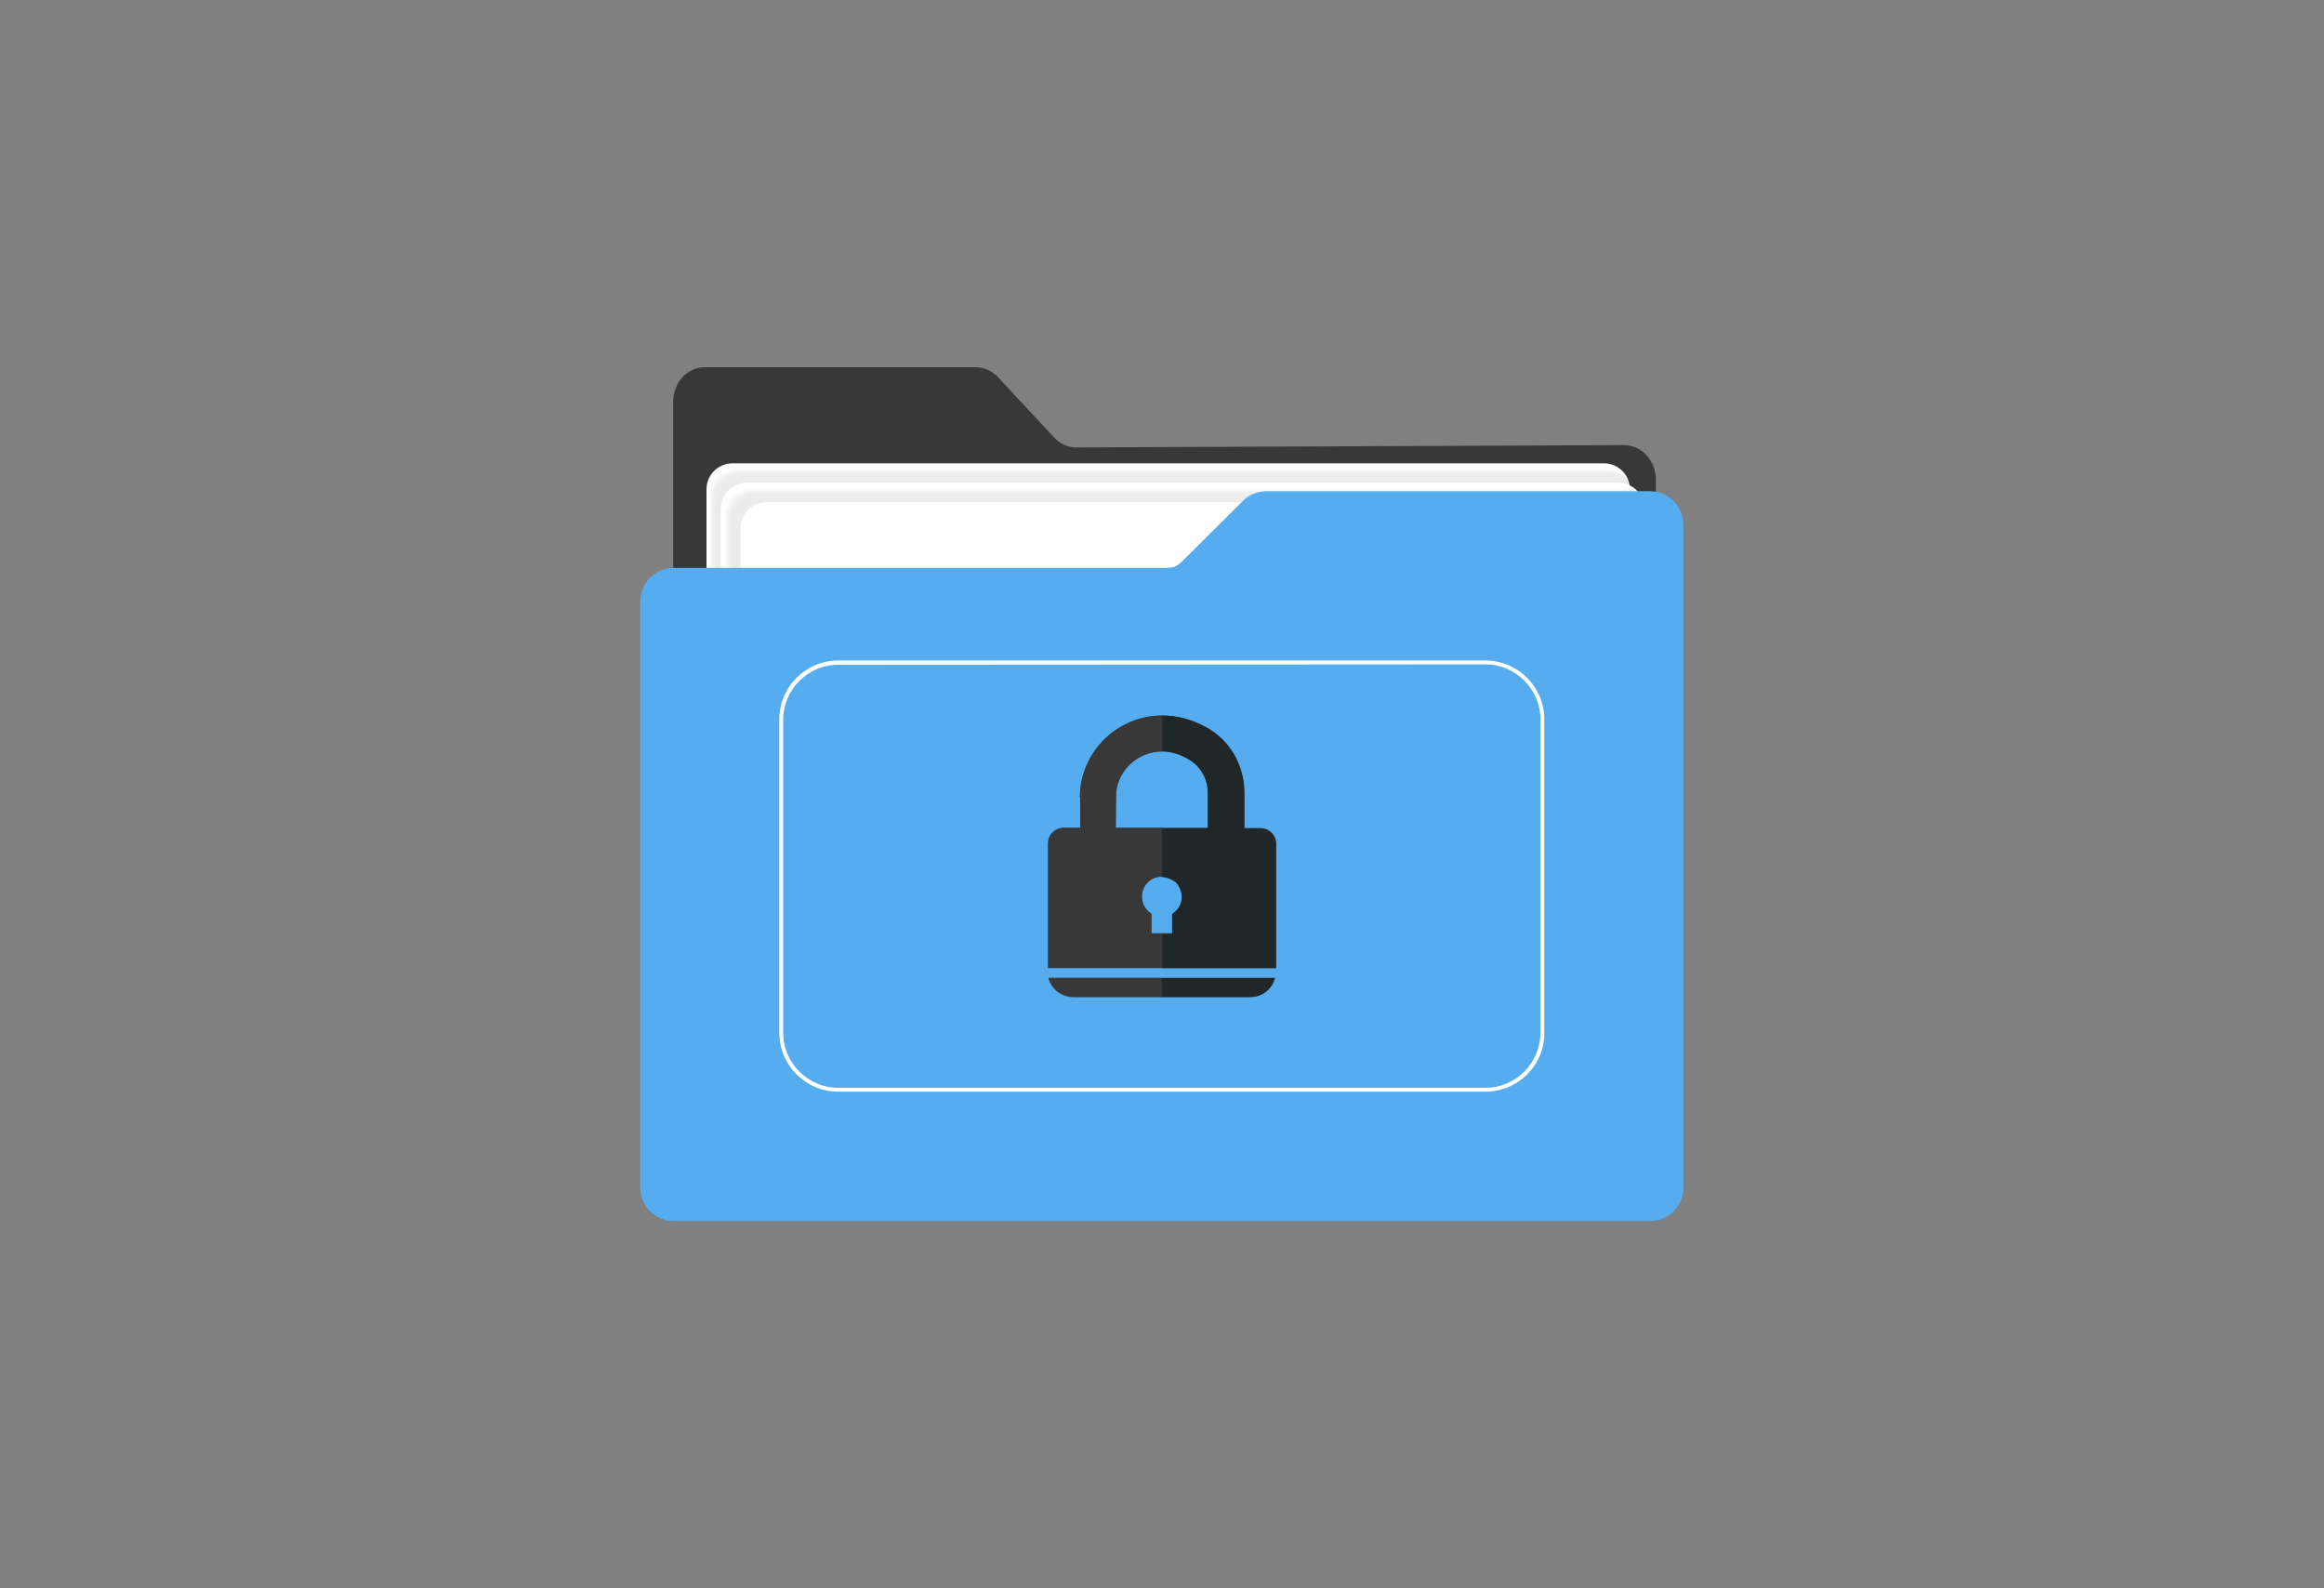 <?xml version="1.0" encoding="utf-8"?>
<!-- Generator: Adobe Illustrator 24.1.0, SVG Export Plug-In . SVG Version: 6.00 Build 0)  -->
<svg version="1.1" id="Layer_1" xmlns="http://www.w3.org/2000/svg" xmlns:xlink="http://www.w3.org/1999/xlink" x="0px" y="0px"
	 width="600px" height="410px" viewBox="0 0 600 410" style="enable-background:new 0 0 600 410;" xml:space="preserve">
<rect x="0" y="0" width="600" height="410" fill="#808080" stroke="none"/>
<style type="text/css">
	.st0{fill:#383838;}
	.st1{fill:#FFFFFF;}
	.st2{opacity:0.1;}
	.st3{fill:#383838;fill-opacity:0;}
	.st4{opacity:4.761905e-02;fill:#383838;enable-background:new    ;}
	.st5{opacity:9.523810e-02;fill:#383838;enable-background:new    ;}
	.st6{opacity:0.143;fill:#383838;enable-background:new    ;}
	.st7{opacity:0.191;fill:#383838;enable-background:new    ;}
	.st8{opacity:0.238;fill:#383838;enable-background:new    ;}
	.st9{opacity:0.286;fill:#383838;enable-background:new    ;}
	.st10{opacity:0.333;fill:#383838;enable-background:new    ;}
	.st11{opacity:0.381;fill:#383838;enable-background:new    ;}
	.st12{opacity:0.429;fill:#383838;enable-background:new    ;}
	.st13{opacity:0.476;fill:#383838;enable-background:new    ;}
	.st14{opacity:0.524;fill:#383838;enable-background:new    ;}
	.st15{opacity:0.571;fill:#383838;enable-background:new    ;}
	.st16{opacity:0.619;fill:#383838;enable-background:new    ;}
	.st17{opacity:0.667;fill:#383838;enable-background:new    ;}
	.st18{opacity:0.714;fill:#383838;enable-background:new    ;}
	.st19{opacity:0.762;fill:#383838;enable-background:new    ;}
	.st20{opacity:0.809;fill:#383838;enable-background:new    ;}
	.st21{opacity:0.857;fill:#383838;enable-background:new    ;}
	.st22{opacity:0.905;fill:#383838;enable-background:new    ;}
	.st23{opacity:0.952;fill:#383838;enable-background:new    ;}
	.st24{fill:#55ACEE;}
	.st25{fill:none;}
	.st26{fill:#202729;}
</style>
<g>
	<path class="st0" d="M181.9,286.2h237.5c4.5,0,8.1-4,8.1-8.9V123.8c0-4.9-3.7-8.9-8.2-8.9l-141.4,0.6c-2.1,0-4.2-0.9-5.7-2.5
		l-14.6-15.7c-1.5-1.6-3.6-2.5-5.7-2.5h-70c-4.5,0-8.1,4-8.1,8.9v173.7C173.8,282.2,177.4,286.2,181.9,286.2z"/>
	<path class="st1" d="M414.1,243.2h-225c-3.7,0-6.7-3-6.7-6.7V126.3c0-3.7,3-6.7,6.7-6.7h225c3.7,0,6.7,3,6.7,6.7v110.3
		C420.8,240.2,417.8,243.2,414.1,243.2z"/>
	<g class="st2">
		<path class="st3" d="M414.4,244.4h-225c-3.7,0-6.7-3-6.7-6.7V127.5c0-3.7,3-6.7,6.7-6.7h225c3.7,0,6.7,3,6.7,6.7v110.2
			C421,241.4,418,244.4,414.4,244.4z"/>
		<path class="st4" d="M414.6,244.5h-225c-3.7,0-6.7-3-6.7-6.7V127.7c0-3.7,3-6.7,6.7-6.7h225c3.7,0,6.7,3,6.7,6.7v110.2
			C421.3,241.6,418.3,244.5,414.6,244.5z"/>
		<path class="st5" d="M414.8,244.7h-225c-3.7,0-6.7-3-6.7-6.7V127.8c0-3.7,3-6.7,6.7-6.7h225c3.7,0,6.7,3,6.7,6.7V238
			C421.4,241.7,418.5,244.7,414.8,244.7z"/>
		<path class="st6" d="M415,244.9H190c-3.7,0-6.7-3-6.7-6.7V128c0-3.7,3-6.7,6.7-6.7h225c3.7,0,6.7,3,6.7,6.7v110.2
			C421.8,241.9,418.8,244.9,415,244.9z"/>
		<path class="st7" d="M415.3,245.1h-225c-3.7,0-6.7-3-6.7-6.7V128.2c0-3.7,3-6.7,6.7-6.7h225c3.7,0,6.7,3,6.7,6.7v110.2
			C421.9,242.1,418.9,245.1,415.3,245.1z"/>
		<path class="st8" d="M415.4,245.3h-225c-3.7,0-6.7-3-6.7-6.7V128.4c0-3.7,3-6.7,6.7-6.7h225c3.7,0,6.7,3,6.7,6.7v110.2
			C422.1,242.3,419.1,245.3,415.4,245.3z"/>
		<path class="st9" d="M415.6,245.4h-225c-3.7,0-6.7-3-6.7-6.7V128.6c0-3.7,3-6.7,6.7-6.7h225c3.7,0,6.7,3,6.7,6.7v110.2
			C422.3,242.5,419.3,245.4,415.6,245.4z"/>
		<path class="st10" d="M415.8,245.6h-225c-3.7,0-6.7-3-6.7-6.7V128.7c0-3.7,3-6.7,6.7-6.7h225c3.7,0,6.7,3,6.7,6.7v110.2
			C422.5,242.6,419.5,245.6,415.8,245.6z"/>
		<path class="st11" d="M416.1,245.8h-225c-3.7,0-6.7-3-6.7-6.7V128.9c0-3.7,3-6.7,6.7-6.7h225c3.7,0,6.7,3,6.7,6.7v110.2
			C422.8,242.8,419.8,245.8,416.1,245.8z"/>
		<path class="st12" d="M416.3,246h-225c-3.7,0-6.7-3-6.7-6.7V129.1c0-3.7,3-6.7,6.7-6.7h225c3.7,0,6.7,3,6.7,6.7v110.2
			C422.9,243,419.9,246,416.3,246z"/>
		<path class="st13" d="M416.5,246.2h-225c-3.7,0-6.7-3-6.7-6.7V129.3c0-3.7,3-6.7,6.7-6.7h225c3.7,0,6.7,3,6.7,6.7v110.2
			C423.1,243.2,420.3,246.2,416.5,246.2z"/>
		<path class="st14" d="M416.8,246.3h-225c-3.7,0-6.7-3-6.7-6.7V129.5c0-3.7,3-6.7,6.7-6.7h225c3.7,0,6.7,3,6.7,6.7v110.2
			C423.4,243.4,420.4,246.3,416.8,246.3z"/>
		<path class="st15" d="M416.9,246.5h-225c-3.7,0-6.7-3-6.7-6.7V129.6c0-3.7,3-6.7,6.7-6.7h225c3.7,0,6.7,3,6.7,6.7v110.2
			C423.6,243.5,420.6,246.5,416.9,246.5z"/>
		<path class="st16" d="M417.1,246.7h-225c-3.7,0-6.7-3-6.7-6.7V129.8c0-3.7,3-6.7,6.7-6.7h225c3.7,0,6.7,3,6.7,6.7V240
			C423.8,243.7,420.8,246.7,417.1,246.7z"/>
		<path class="st17" d="M417.3,246.9h-225c-3.7,0-6.7-3-6.7-6.7V130c0-3.7,3-6.7,6.7-6.7h225c3.7,0,6.7,3,6.7,6.7v110.2
			C424,243.9,421,246.9,417.3,246.9z"/>
		<path class="st18" d="M417.5,247.1h-225c-3.7,0-6.7-3-6.7-6.7V130.2c0-3.7,3-6.7,6.7-6.7h225c3.7,0,6.7,3,6.7,6.7v110.2
			C424.3,244.1,421.3,247.1,417.5,247.1z"/>
		<path class="st19" d="M417.8,247.3h-225c-3.7,0-6.7-3-6.7-6.7V130.4c0-3.7,3-6.7,6.7-6.7h225c3.7,0,6.7,3,6.7,6.7v110.2
			C424.4,244.3,421.4,247.3,417.8,247.3z"/>
		<path class="st20" d="M418,247.4H193c-3.7,0-6.7-3-6.7-6.7V130.5c0-3.7,3-6.7,6.7-6.7h225c3.7,0,6.7,3,6.7,6.7v110.2
			C424.6,244.4,421.6,247.4,418,247.4z"/>
		<path class="st21" d="M418.3,247.6h-225c-3.7,0-6.7-3-6.7-6.7V130.7c0-3.7,3-6.7,6.7-6.7h225c3.7,0,6.7,3,6.7,6.7v110.2
			C424.8,244.6,421.9,247.6,418.3,247.6z"/>
		<path class="st22" d="M418.4,247.8h-225c-3.7,0-6.7-3-6.7-6.7V130.9c0-3.7,3-6.7,6.7-6.7h225c3.7,0,6.7,3,6.7,6.7v110.2
			C425,244.8,422.1,247.8,418.4,247.8z"/>
		<path class="st23" d="M418.6,248h-225c-3.7,0-6.7-3-6.7-6.7V131.1c0-3.7,3-6.7,6.7-6.7h225c3.7,0,6.7,3,6.7,6.7v110.2
			C425.3,245,422.3,248,418.6,248z"/>
		<path class="st0" d="M418.8,248.2h-225c-3.7,0-6.7-3-6.7-6.7V131.3c0-3.7,3-6.7,6.7-6.7h225c3.7,0,6.7,3,6.7,6.7v110.2
			C425.5,245.2,422.5,248.2,418.8,248.2z"/>
	</g>
	<path class="st1" d="M417.8,248.2h-225c-3.7,0-6.7-3-6.7-6.7V131.3c0-3.7,3-6.7,6.7-6.7h225c3.7,0,6.7,3,6.7,6.7v110.2
		C424.5,245.2,421.5,248.2,417.8,248.2z"/>
	<g class="st2">
		<path class="st3" d="M418.5,249.4h-225c-3.7,0-6.7-3-6.7-6.7V132.5c0-3.7,3-6.7,6.7-6.7h225c3.7,0,6.7,3,6.7,6.7v110.2
			C425.1,246.4,422.1,249.4,418.5,249.4z"/>
		<path class="st4" d="M418.8,249.5h-225c-3.7,0-6.7-3-6.7-6.7V132.7c0-3.7,3-6.7,6.7-6.7h225c3.7,0,6.7,3,6.7,6.7v110.2
			C425.3,246.6,422.4,249.5,418.8,249.5z"/>
		<path class="st5" d="M418.9,249.7h-225c-3.7,0-6.7-3-6.7-6.7V132.8c0-3.7,3-6.7,6.7-6.7h225c3.7,0,6.7,3,6.7,6.7V243
			C425.6,246.7,422.6,249.7,418.9,249.7z"/>
		<path class="st6" d="M419.1,249.9h-225c-3.7,0-6.7-3-6.7-6.7V133c0-3.7,3-6.7,6.7-6.7h225c3.7,0,6.7,3,6.7,6.7v110.2
			C425.8,246.9,422.8,249.9,419.1,249.9z"/>
		<path class="st7" d="M419.3,250.1h-225c-3.7,0-6.7-3-6.7-6.7V133.2c0-3.7,3-6.7,6.7-6.7h225c3.7,0,6.7,3,6.7,6.7v110.2
			C426,247.1,423,250.1,419.3,250.1z"/>
		<path class="st8" d="M419.5,250.3h-225c-3.7,0-6.7-3-6.7-6.7V133.4c0-3.7,3-6.7,6.7-6.7h225c3.7,0,6.7,3,6.7,6.7v110.2
			C426.3,247.3,423.3,250.3,419.5,250.3z"/>
		<path class="st9" d="M419.8,250.4h-225c-3.7,0-6.7-3-6.7-6.7V133.6c0-3.7,3-6.7,6.7-6.7h225c3.7,0,6.7,3,6.7,6.7v110.2
			C426.4,247.5,423.4,250.4,419.8,250.4z"/>
		<path class="st10" d="M419.9,250.6h-225c-3.7,0-6.7-3-6.7-6.7V133.7c0-3.7,3-6.7,6.7-6.7h225c3.7,0,6.7,3,6.7,6.7v110.2
			C426.6,247.6,423.6,250.6,419.9,250.6z"/>
		<path class="st11" d="M420.3,250.8h-225c-3.7,0-6.7-3-6.7-6.7V133.9c0-3.7,3-6.7,6.7-6.7h225c3.7,0,6.7,3,6.7,6.7v110.2
			C426.8,247.8,423.8,250.8,420.3,250.8z"/>
		<path class="st12" d="M420.4,251h-225c-3.7,0-6.7-3-6.7-6.7V134.1c0-3.7,3-6.7,6.7-6.7h225c3.7,0,6.7,3,6.7,6.7v110.2
			C427,248,424.1,251,420.4,251z"/>
		<path class="st13" d="M420.6,251.2h-225c-3.7,0-6.7-3-6.7-6.7V134.3c0-3.7,3-6.7,6.7-6.7h225c3.7,0,6.7,3,6.7,6.7v110.2
			C427.3,248.2,424.3,251.2,420.6,251.2z"/>
		<path class="st14" d="M420.8,251.4h-225c-3.7,0-6.7-3-6.7-6.7V134.5c0-3.7,3-6.7,6.7-6.7h225c3.7,0,6.7,3,6.7,6.7v110.2
			C427.5,248.4,424.5,251.4,420.8,251.4z"/>
		<path class="st15" d="M421,251.5H196c-3.7,0-6.7-3-6.7-6.7V134.6c0-3.7,3-6.7,6.7-6.7h225c3.7,0,6.7,3,6.7,6.7v110.2
			C427.8,248.5,424.8,251.5,421,251.5z"/>
		<path class="st16" d="M421.3,251.7h-225c-3.7,0-6.7-3-6.7-6.7V134.8c0-3.7,3-6.7,6.7-6.7h225c3.7,0,6.7,3,6.7,6.7V245
			C427.9,248.7,424.9,251.7,421.3,251.7z"/>
		<path class="st17" d="M421.4,251.9h-225c-3.7,0-6.7-3-6.7-6.7V135c0-3.7,3-6.7,6.7-6.7h225c3.7,0,6.7,3,6.7,6.7v110.2
			C428.1,248.9,425.1,251.9,421.4,251.9z"/>
		<path class="st18" d="M421.6,252.1h-225c-3.7,0-6.7-3-6.7-6.7V135.2c0-3.7,3-6.7,6.7-6.7h225c3.7,0,6.7,3,6.7,6.7v110.2
			C428.3,249.1,425.3,252.1,421.6,252.1z"/>
		<path class="st19" d="M421.9,252.3h-225c-3.7,0-6.7-3-6.7-6.7V135.4c0-3.7,3-6.7,6.7-6.7h225c3.7,0,6.7,3,6.7,6.7v110.2
			C428.5,249.3,425.5,252.3,421.9,252.3z"/>
		<path class="st20" d="M422.1,252.4h-225c-3.7,0-6.7-3-6.7-6.7V135.5c0-3.7,3-6.7,6.7-6.7h225c3.7,0,6.7,3,6.7,6.7v110.2
			C428.8,249.4,425.8,252.4,422.1,252.4z"/>
		<path class="st21" d="M422.3,252.6h-225c-3.7,0-6.7-3-6.7-6.7V135.7c0-3.7,3-6.7,6.7-6.7h225c3.7,0,6.7,3,6.7,6.7v110.2
			C428.9,249.6,426,252.6,422.3,252.6z"/>
		<path class="st22" d="M422.5,252.8h-225c-3.7,0-6.7-3-6.7-6.7V135.9c0-3.7,3-6.7,6.7-6.7h225c3.7,0,6.7,3,6.7,6.7v110.2
			C429.3,249.8,426.3,252.8,422.5,252.8z"/>
		<path class="st23" d="M422.8,253h-225c-3.7,0-6.7-3-6.7-6.7V136.1c0-3.7,3-6.7,6.7-6.7h225c3.7,0,6.7,3,6.7,6.7v110.2
			C429.4,250,426.4,253,422.8,253z"/>
		<path class="st0" d="M422.9,253.2h-225c-3.7,0-6.7-3-6.7-6.7V136.3c0-3.7,3-6.7,6.7-6.7h225c3.7,0,6.7,3,6.7,6.7v110.2
			C429.6,250.2,426.6,253.2,422.9,253.2z"/>
	</g>
	<path class="st1" d="M422.9,253.2h-225c-3.7,0-6.7-3-6.7-6.7V136.3c0-3.7,3-6.7,6.7-6.7h225c3.7,0,6.7,3,6.7,6.7v110.2
		C429.6,250.2,426.6,253.2,422.9,253.2z"/>
	<g>
		<path class="st24" d="M426,315.2H173.9c-4.8,0-8.6-3.9-8.6-8.7V155.3c0-4.8,3.9-8.8,8.7-8.7h126.7c2.3,0,3.1-0.3,4.7-1.9
			l15.5-15.4c1.6-1.6,3.8-2.5,6.1-2.5h99c4.8,0,8.6,3.9,8.6,8.7v171.1C434.6,311.3,430.8,315.2,426,315.2z"/>
	</g>
	<g>
		<path class="st1" d="M383.5,281.8H216.4c-8.4,0-15.2-6.8-15.2-15.2v-80.9c0-8.4,6.8-15.2,15.2-15.2h167.1
			c8.4,0,15.2,6.8,15.2,15.2v80.9C398.8,275,391.9,281.8,383.5,281.8z M216.4,171.6c-7.8,0-14.2,6.4-14.2,14.2v80.8
			c0,7.8,6.4,14.2,14.2,14.2h167.1c7.8,0,14.2-6.4,14.2-14.2v-80.9c0-7.8-6.4-14.2-14.2-14.2L216.4,171.6L216.4,171.6z"/>
	</g>
	<g>
		<g>
			<path class="st0" d="M300,252.4h-29.3c0.8,2.8,3.3,4.9,6.3,4.9h23h22.9c3.1,0,5.6-2.1,6.3-4.9L300,252.4z"/>
			<path class="st0" d="M270.6,217.8v32.1l29.5,0h29.4v-32.1c0-2.2-1.8-4-4-4h-4.2v-9.2c0-7.1-3.8-13.7-10.1-17
				c-3.8-2-7.5-2.9-11.1-2.9c-11.7,0-21.3,9.5-21.3,21.2h0.1v7.8h-0.1h-4.2C272.4,213.7,270.5,215.5,270.6,217.8z M294.8,231.4
				c0-2.9,2.3-5.2,5.2-5.2c1,0,2.2,0.4,3.3,1.1c0.3,0.2,0.6,0.5,0.8,0.8c2.1,3.1,0.9,6.3-1.4,7.7v5.1H300l-2.8,0v-5.1
				C295.8,235,294.8,233.4,294.8,231.4z M288.1,213.7l0.1-9.3c0.7-5.9,5.8-10.5,11.9-10.5c2.3,0,4.8,0.7,7.3,2.3
				c2.8,1.8,4.5,4.9,4.5,8.3v9.2H300L288.1,213.7L288.1,213.7z"/>
		</g>
		<g>
			<path class="st25" d="M300,194v19.8l11.9,0v-9.2c0-3.3-1.7-6.5-4.5-8.3C304.9,194.7,302.4,194,300,194z"/>
			<path class="st26" d="M299.9,252.5v4.9h22.9c3.1,0,5.6-2.1,6.3-4.9L299.9,252.5z"/>
			<path class="st26" d="M299.9,241.1l0.1,8.8h29.4v-32.1c0-2.2-1.8-4-4-4h-4.2v-9.2c0-7.1-3.8-13.7-10.1-17
				c-3.8-2-7.5-2.9-11.1-2.9v9.3c2.3,0,4.8,0.7,7.3,2.3c2.8,1.8,4.5,4.9,4.5,8.3v9.2l-11.9,0v12.6c1,0,2.2,0.4,3.3,1.1
				c0.3,0.2,0.6,0.5,0.8,0.8c2.1,3.1,0.9,6.3-1.4,7.7v5.1L299.9,241.1L299.9,241.1z"/>
			<path class="st0" d="M277,257.4h23v-4.9h-29.3C271.4,255.3,274,257.3,277,257.4z"/>
			<path class="st0" d="M300.1,194v-9.3c-11.7,0-21.3,9.5-21.3,21.2h0.1v7.8h-0.1h-4.2c-2.2,0-4,1.8-4,4v32.1l29.5,0V241l-2.8,0
				v-5.1c-1.5-0.9-2.5-2.5-2.5-4.4c0-2.9,2.3-5.2,5.2-5.2v-12.6H288v-9.2C288.8,198.6,293.9,194,300.1,194z"/>
		</g>
	</g>
</g>
</svg>
